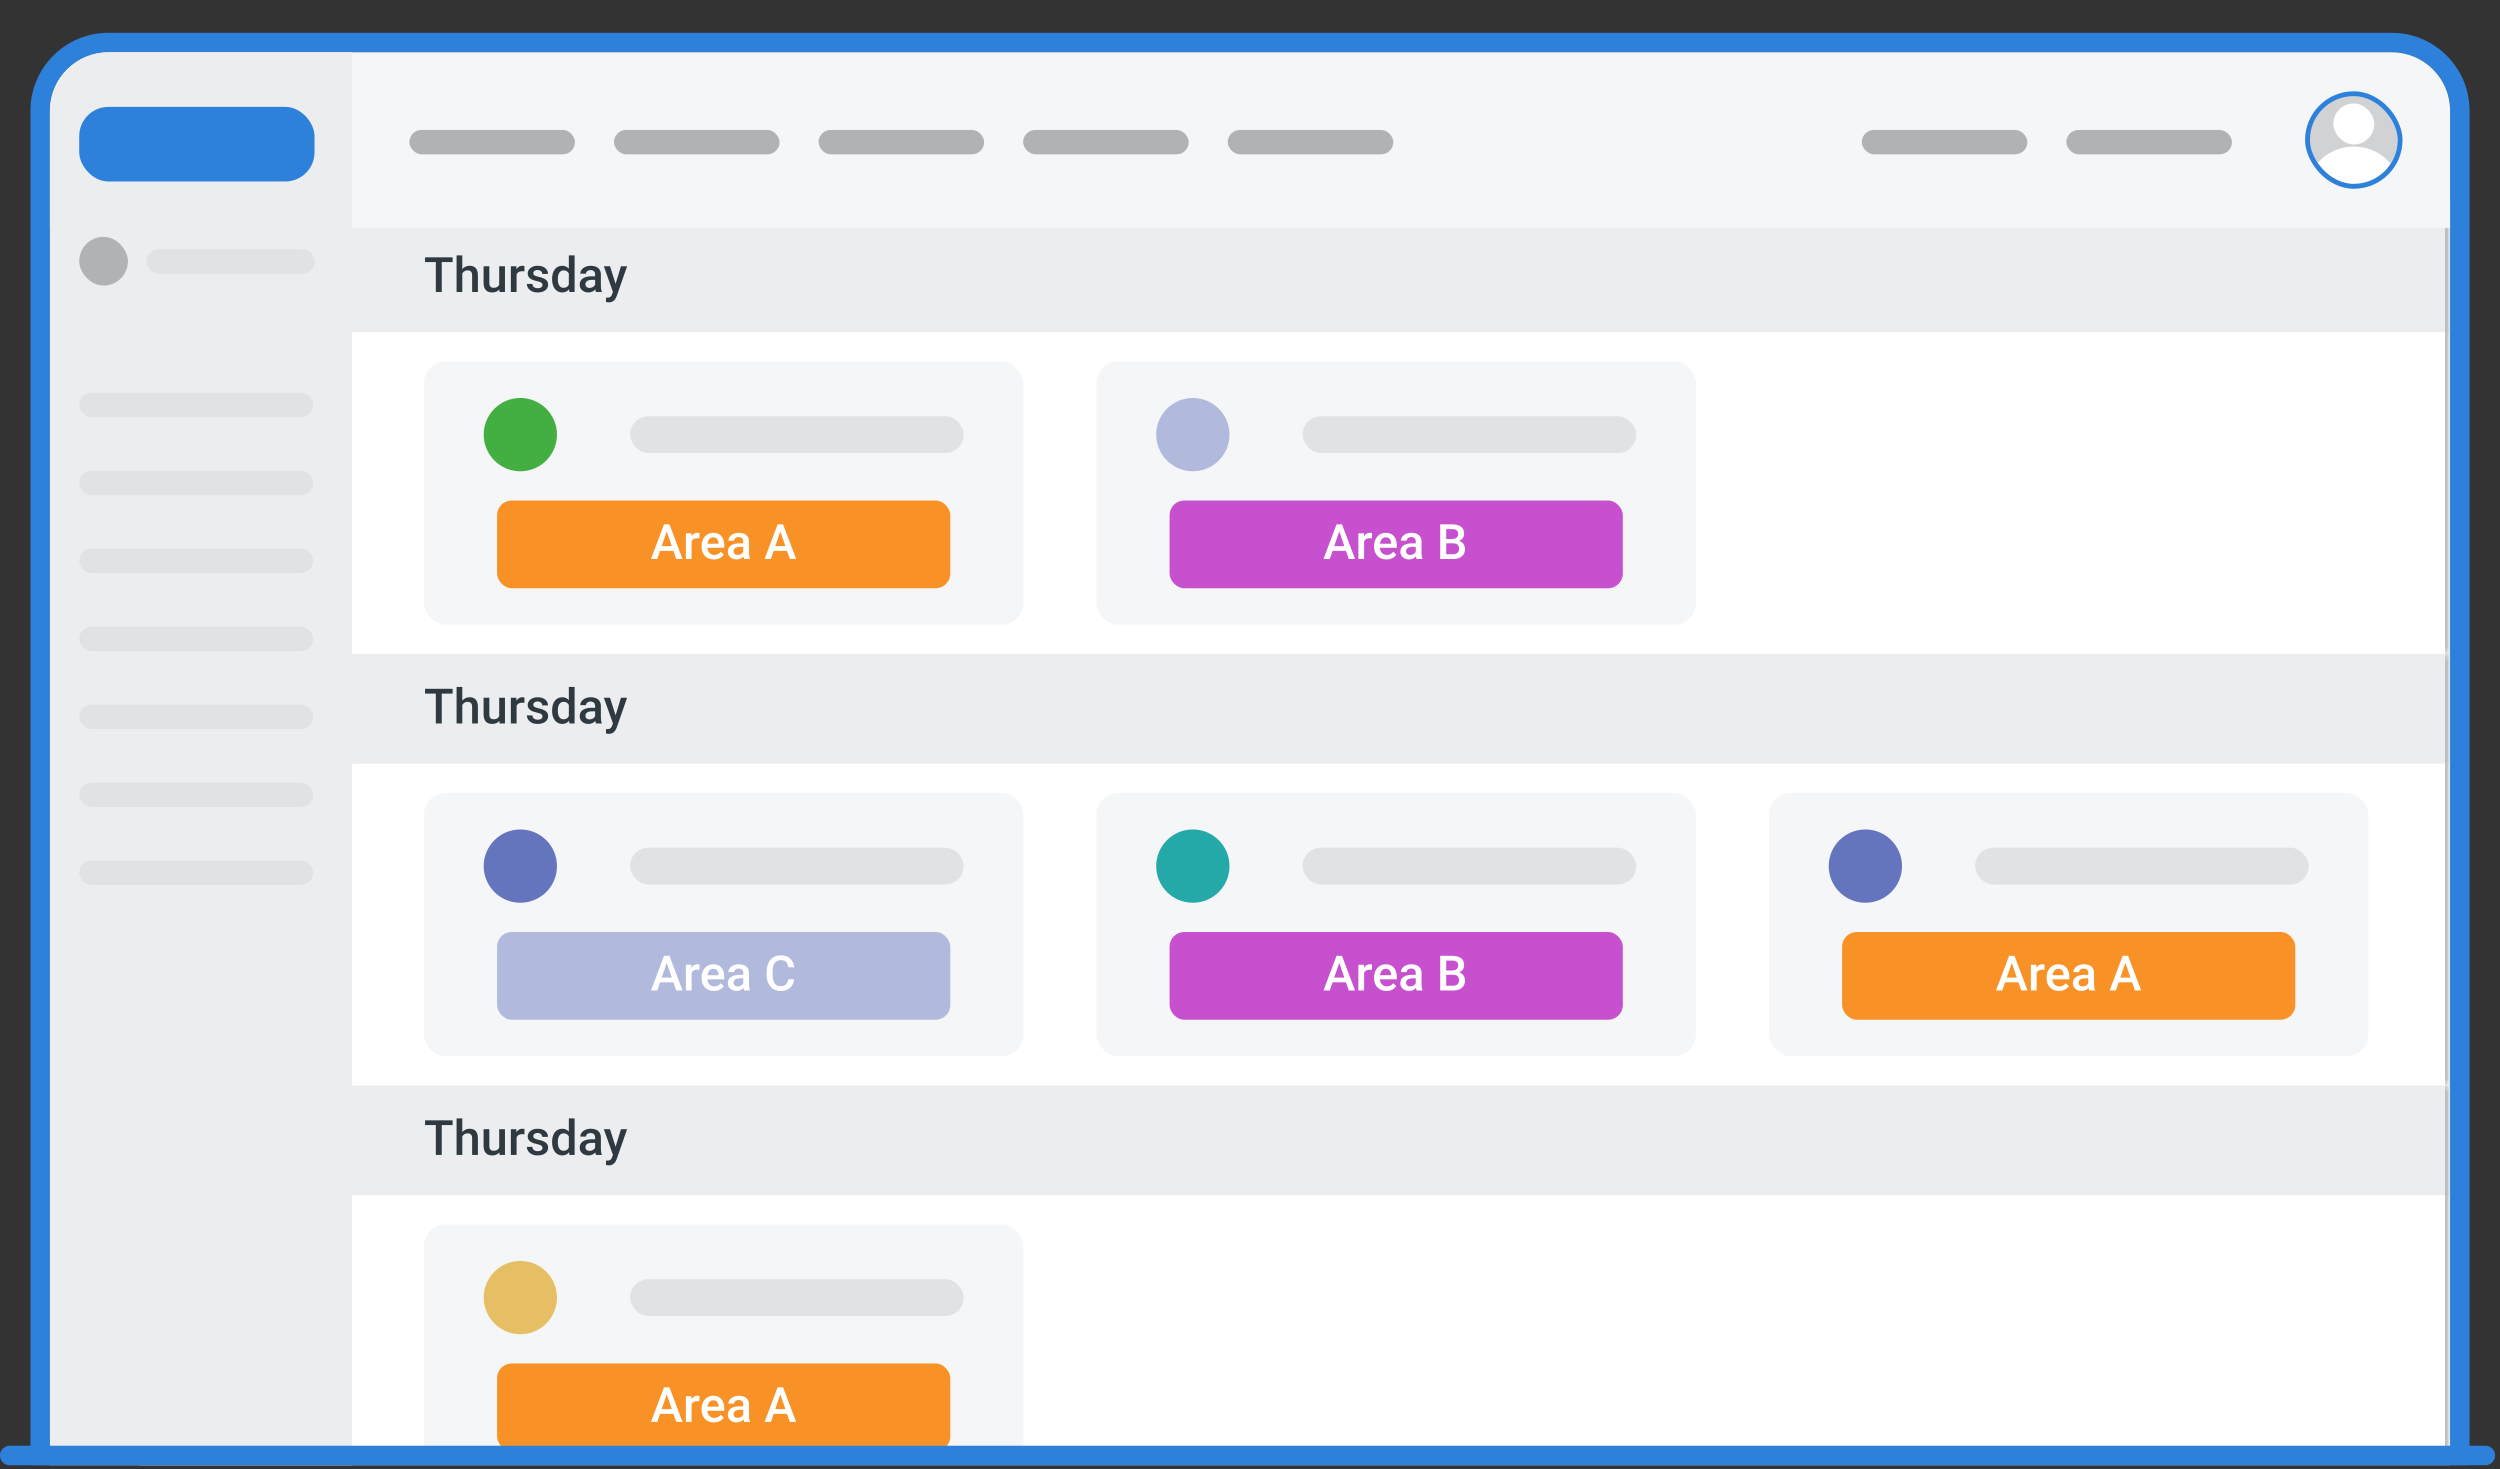 <?xml version="1.0" encoding="UTF-8"?> <svg xmlns="http://www.w3.org/2000/svg" width="342" height="201" viewBox="0 0 342 201" fill="none"><rect x="0" y="0" width="342" height="201" fill="#333333" stroke="none"/><g clip-path="url(#clip0_337_7161)"><path d="M335.17 201.776H336.503V200.443V15.154C336.503 10 332.324 5.821 327.17 5.821H14.83C9.675 5.821 5.497 10 5.497 15.154V200.443V201.776H6.83H335.17Z" fill="#585E63" stroke="#2E81DA" stroke-width="2.667"></path><g clip-path="url(#clip1_337_7161)"><rect x="19.003" y="27.409" width="316.168" height="174.491" fill="#D8E6F6"></rect><g clip-path="url(#clip2_337_7161)"><rect width="287" height="177.08" transform="translate(48 30.443)" fill="white"></rect><g clip-path="url(#clip3_337_7161)"><mask id="path-5-inside-1_337_7161" fill="white"><path d="M48 30.443H335V89.47H48V30.443Z"></path></mask><path d="M48 30.443H335V89.47H48V30.443Z" fill="white"></path><rect width="287" height="15" transform="translate(48 30.443)" fill="#EBEDEF"></rect><path d="M60.432 35.204V39.943H59.621V35.204H60.432ZM61.919 35.204V35.855H58.147V35.204H61.919ZM63.241 34.943V39.943H62.46V34.943H63.241ZM63.104 38.052L62.85 38.049C62.852 37.806 62.886 37.581 62.951 37.375C63.018 37.169 63.112 36.99 63.231 36.838C63.353 36.684 63.498 36.566 63.667 36.483C63.837 36.398 64.024 36.356 64.231 36.356C64.404 36.356 64.56 36.38 64.699 36.428C64.84 36.475 64.962 36.553 65.064 36.659C65.166 36.763 65.243 36.9 65.295 37.069C65.349 37.236 65.376 37.44 65.376 37.681V39.943H64.588V37.675C64.588 37.505 64.564 37.371 64.514 37.271C64.466 37.171 64.395 37.099 64.302 37.056C64.209 37.01 64.095 36.988 63.96 36.988C63.819 36.988 63.694 37.016 63.586 37.072C63.48 37.129 63.391 37.206 63.319 37.303C63.247 37.401 63.193 37.514 63.156 37.642C63.121 37.77 63.104 37.907 63.104 38.052ZM68.29 39.113V36.421H69.078V39.943H68.335L68.29 39.113ZM68.4 38.381L68.664 38.374C68.664 38.611 68.638 38.829 68.586 39.029C68.534 39.226 68.454 39.399 68.345 39.546C68.237 39.692 68.098 39.806 67.928 39.888C67.759 39.968 67.556 40.008 67.32 40.008C67.148 40.008 66.991 39.983 66.848 39.934C66.704 39.884 66.581 39.807 66.477 39.703C66.375 39.598 66.295 39.463 66.239 39.296C66.183 39.129 66.154 38.929 66.154 38.697V36.421H66.939V38.703C66.939 38.831 66.954 38.939 66.984 39.025C67.015 39.11 67.056 39.178 67.108 39.23C67.16 39.283 67.221 39.319 67.29 39.341C67.36 39.363 67.434 39.374 67.512 39.374C67.735 39.374 67.911 39.33 68.039 39.243C68.169 39.154 68.261 39.035 68.316 38.885C68.372 38.736 68.4 38.568 68.4 38.381ZM70.669 37.092V39.943H69.885V36.421H70.633L70.669 37.092ZM71.747 36.398L71.74 37.128C71.692 37.119 71.64 37.112 71.584 37.108C71.53 37.104 71.475 37.102 71.421 37.102C71.287 37.102 71.168 37.121 71.066 37.16C70.964 37.197 70.879 37.251 70.809 37.323C70.742 37.392 70.69 37.477 70.653 37.577C70.616 37.677 70.594 37.788 70.588 37.912L70.409 37.925C70.409 37.704 70.431 37.499 70.474 37.31C70.517 37.121 70.582 36.955 70.669 36.812C70.758 36.669 70.869 36.557 71.001 36.477C71.136 36.396 71.291 36.356 71.467 36.356C71.514 36.356 71.566 36.361 71.62 36.369C71.676 36.378 71.719 36.388 71.747 36.398ZM74.214 38.99C74.214 38.911 74.195 38.841 74.156 38.778C74.117 38.713 74.042 38.654 73.931 38.602C73.823 38.55 73.662 38.502 73.449 38.459C73.263 38.418 73.091 38.369 72.935 38.312C72.781 38.254 72.648 38.183 72.538 38.101C72.427 38.018 72.341 37.921 72.281 37.808C72.22 37.695 72.189 37.565 72.189 37.417C72.189 37.274 72.221 37.139 72.284 37.01C72.347 36.882 72.437 36.77 72.554 36.672C72.671 36.574 72.813 36.497 72.981 36.441C73.15 36.384 73.338 36.356 73.547 36.356C73.842 36.356 74.095 36.406 74.305 36.506C74.518 36.603 74.681 36.737 74.794 36.906C74.906 37.073 74.963 37.262 74.963 37.473H74.178C74.178 37.379 74.154 37.292 74.107 37.212C74.061 37.13 73.992 37.064 73.898 37.014C73.805 36.962 73.688 36.935 73.547 36.935C73.412 36.935 73.301 36.957 73.212 37.001C73.125 37.042 73.06 37.096 73.016 37.163C72.975 37.231 72.954 37.304 72.954 37.385C72.954 37.443 72.965 37.496 72.987 37.544C73.011 37.59 73.05 37.632 73.104 37.671C73.158 37.708 73.232 37.743 73.326 37.775C73.421 37.808 73.54 37.839 73.684 37.87C73.953 37.926 74.184 37.999 74.377 38.088C74.572 38.175 74.722 38.288 74.826 38.426C74.93 38.563 74.982 38.737 74.982 38.947C74.982 39.103 74.949 39.247 74.882 39.377C74.816 39.505 74.721 39.617 74.595 39.712C74.469 39.806 74.318 39.878 74.143 39.93C73.969 39.982 73.774 40.008 73.557 40.008C73.238 40.008 72.967 39.952 72.746 39.839C72.525 39.724 72.357 39.578 72.242 39.4C72.129 39.22 72.072 39.033 72.072 38.84H72.831C72.839 38.985 72.88 39.101 72.951 39.188C73.025 39.273 73.116 39.335 73.225 39.374C73.335 39.411 73.449 39.429 73.566 39.429C73.707 39.429 73.826 39.411 73.921 39.374C74.017 39.335 74.089 39.283 74.139 39.217C74.189 39.15 74.214 39.074 74.214 38.99ZM77.818 39.214V34.943H78.606V39.943H77.893L77.818 39.214ZM75.526 38.221V38.153C75.526 37.886 75.558 37.643 75.62 37.424C75.683 37.203 75.775 37.013 75.894 36.854C76.013 36.694 76.159 36.571 76.33 36.486C76.501 36.4 76.695 36.356 76.909 36.356C77.122 36.356 77.309 36.397 77.469 36.48C77.63 36.562 77.767 36.681 77.88 36.835C77.992 36.986 78.082 37.169 78.15 37.382C78.217 37.592 78.265 37.826 78.293 38.085V38.303C78.265 38.554 78.217 38.785 78.15 38.993C78.082 39.201 77.992 39.381 77.88 39.533C77.767 39.685 77.629 39.802 77.466 39.885C77.306 39.967 77.118 40.008 76.903 40.008C76.69 40.008 76.498 39.964 76.327 39.875C76.158 39.786 76.013 39.661 75.894 39.501C75.775 39.34 75.683 39.151 75.62 38.934C75.558 38.715 75.526 38.477 75.526 38.221ZM76.311 38.153V38.221C76.311 38.382 76.325 38.532 76.353 38.671C76.383 38.809 76.43 38.932 76.493 39.038C76.556 39.143 76.637 39.225 76.737 39.286C76.839 39.344 76.96 39.374 77.102 39.374C77.279 39.374 77.426 39.335 77.541 39.257C77.656 39.178 77.746 39.073 77.811 38.941C77.879 38.806 77.924 38.657 77.948 38.492V37.902C77.935 37.774 77.908 37.655 77.867 37.544C77.828 37.434 77.774 37.337 77.707 37.255C77.64 37.17 77.556 37.105 77.456 37.059C77.359 37.011 77.243 36.988 77.108 36.988C76.965 36.988 76.843 37.018 76.743 37.079C76.644 37.139 76.561 37.223 76.496 37.329C76.433 37.436 76.386 37.559 76.356 37.7C76.326 37.842 76.311 37.992 76.311 38.153ZM81.412 39.237V37.557C81.412 37.431 81.389 37.323 81.343 37.232C81.297 37.141 81.228 37.07 81.135 37.02C81.044 36.97 80.929 36.945 80.79 36.945C80.662 36.945 80.551 36.967 80.458 37.01C80.364 37.054 80.292 37.112 80.24 37.186C80.188 37.26 80.162 37.343 80.162 37.437H79.38C79.38 37.298 79.414 37.163 79.481 37.033C79.548 36.903 79.646 36.787 79.774 36.685C79.902 36.583 80.055 36.503 80.233 36.444C80.411 36.385 80.611 36.356 80.832 36.356C81.097 36.356 81.331 36.401 81.535 36.49C81.741 36.579 81.903 36.713 82.02 36.893C82.139 37.071 82.199 37.295 82.199 37.564V39.13C82.199 39.29 82.21 39.434 82.232 39.562C82.256 39.688 82.289 39.798 82.333 39.891V39.943H81.529C81.492 39.859 81.463 39.751 81.441 39.621C81.421 39.489 81.412 39.361 81.412 39.237ZM81.525 37.801L81.532 38.286H80.969C80.823 38.286 80.695 38.301 80.585 38.329C80.474 38.355 80.382 38.394 80.308 38.446C80.234 38.498 80.179 38.561 80.142 38.635C80.105 38.709 80.087 38.792 80.087 38.885C80.087 38.979 80.108 39.065 80.152 39.143C80.195 39.218 80.258 39.278 80.341 39.322C80.425 39.365 80.527 39.387 80.647 39.387C80.807 39.387 80.947 39.354 81.066 39.289C81.188 39.222 81.283 39.14 81.353 39.045C81.422 38.947 81.459 38.855 81.463 38.768L81.717 39.117C81.691 39.206 81.647 39.301 81.584 39.403C81.521 39.505 81.439 39.603 81.337 39.696C81.237 39.787 81.116 39.862 80.975 39.921C80.836 39.979 80.676 40.008 80.493 40.008C80.263 40.008 80.058 39.963 79.878 39.872C79.698 39.778 79.557 39.654 79.455 39.497C79.353 39.339 79.302 39.16 79.302 38.96C79.302 38.774 79.337 38.609 79.406 38.465C79.478 38.32 79.582 38.199 79.719 38.101C79.858 38.003 80.027 37.929 80.227 37.88C80.426 37.828 80.654 37.801 80.91 37.801H81.525ZM83.99 39.559L84.947 36.421H85.787L84.374 40.48C84.341 40.567 84.299 40.662 84.247 40.764C84.195 40.866 84.126 40.962 84.042 41.053C83.959 41.147 83.856 41.222 83.732 41.278C83.609 41.337 83.459 41.366 83.283 41.366C83.214 41.366 83.147 41.359 83.081 41.346C83.018 41.336 82.959 41.324 82.902 41.31L82.899 40.712C82.921 40.714 82.947 40.716 82.977 40.718C83.01 40.72 83.036 40.721 83.055 40.721C83.186 40.721 83.294 40.705 83.381 40.672C83.468 40.642 83.538 40.592 83.592 40.523C83.649 40.453 83.697 40.36 83.736 40.243L83.99 39.559ZM83.449 36.421L84.286 39.058L84.426 39.885L83.882 40.025L82.603 36.421H83.449Z" fill="#2E3940"></path><rect x="58" y="49.443" width="82" height="36.027" rx="3" fill="#F5F6F7"></rect><circle cx="71.182" cy="59.457" r="5.013" fill="#43AF43"></circle><rect x="86.195" y="56.937" width="45.637" height="5.04" rx="2.52" fill="#E0E2E4"></rect><rect x="68" y="68.47" width="62" height="12" rx="2" fill="#F99226"></rect><path d="M91.328 72.362L89.912 76.47H89.055L90.839 71.73H91.386L91.328 72.362ZM92.512 76.47L91.093 72.362L91.031 71.73H91.581L93.372 76.47H92.512ZM92.444 74.712V75.36H89.866V74.712H92.444ZM94.612 73.618V76.47H93.828V72.948H94.576L94.612 73.618ZM95.689 72.925L95.683 73.654C95.635 73.645 95.583 73.639 95.527 73.634C95.472 73.63 95.418 73.628 95.364 73.628C95.229 73.628 95.111 73.647 95.009 73.686C94.907 73.723 94.821 73.778 94.752 73.849C94.685 73.919 94.633 74.003 94.596 74.103C94.559 74.203 94.537 74.315 94.531 74.439L94.352 74.451C94.352 74.23 94.373 74.025 94.417 73.836C94.46 73.647 94.525 73.481 94.612 73.338C94.701 73.195 94.812 73.083 94.944 73.003C95.079 72.923 95.234 72.882 95.409 72.882C95.457 72.882 95.508 72.887 95.562 72.895C95.619 72.904 95.661 72.914 95.689 72.925ZM97.669 76.535C97.408 76.535 97.173 76.493 96.962 76.408C96.754 76.321 96.576 76.201 96.428 76.046C96.283 75.892 96.171 75.711 96.093 75.503C96.015 75.295 95.976 75.07 95.976 74.829V74.699C95.976 74.423 96.016 74.174 96.096 73.95C96.177 73.727 96.288 73.536 96.432 73.377C96.575 73.217 96.744 73.094 96.939 73.009C97.135 72.925 97.346 72.882 97.574 72.882C97.826 72.882 98.046 72.925 98.235 73.009C98.424 73.094 98.58 73.213 98.704 73.368C98.83 73.519 98.923 73.701 98.984 73.911C99.047 74.122 99.078 74.354 99.078 74.608V74.943H96.357V74.38H98.303V74.318C98.299 74.177 98.271 74.045 98.219 73.921C98.169 73.797 98.092 73.697 97.988 73.621C97.883 73.546 97.745 73.507 97.571 73.507C97.441 73.507 97.325 73.536 97.223 73.592C97.123 73.646 97.039 73.726 96.972 73.83C96.905 73.934 96.853 74.06 96.816 74.207C96.781 74.353 96.764 74.517 96.764 74.699V74.829C96.764 74.983 96.784 75.126 96.826 75.259C96.869 75.389 96.932 75.503 97.014 75.601C97.097 75.698 97.197 75.775 97.314 75.832C97.431 75.886 97.564 75.913 97.714 75.913C97.903 75.913 98.071 75.875 98.219 75.799C98.366 75.723 98.494 75.616 98.603 75.477L99.016 75.877C98.94 75.988 98.842 76.094 98.72 76.196C98.599 76.296 98.45 76.377 98.274 76.44C98.1 76.503 97.899 76.535 97.669 76.535ZM101.676 75.763V74.084C101.676 73.958 101.653 73.849 101.607 73.758C101.562 73.667 101.492 73.597 101.399 73.546C101.308 73.497 101.193 73.472 101.054 73.472C100.926 73.472 100.815 73.493 100.722 73.537C100.629 73.58 100.556 73.639 100.504 73.713C100.452 73.786 100.426 73.87 100.426 73.963H99.644C99.644 73.824 99.678 73.69 99.745 73.56C99.813 73.429 99.91 73.313 100.038 73.211C100.166 73.109 100.319 73.029 100.497 72.97C100.675 72.912 100.875 72.882 101.096 72.882C101.361 72.882 101.595 72.927 101.799 73.016C102.006 73.105 102.167 73.24 102.285 73.42C102.404 73.597 102.464 73.821 102.464 74.09V75.656C102.464 75.817 102.474 75.961 102.496 76.089C102.52 76.215 102.554 76.324 102.597 76.418V76.47H101.793C101.756 76.385 101.727 76.278 101.705 76.147C101.686 76.015 101.676 75.887 101.676 75.763ZM101.79 74.328L101.796 74.813H101.233C101.088 74.813 100.96 74.827 100.849 74.855C100.738 74.881 100.646 74.92 100.572 74.972C100.498 75.024 100.443 75.087 100.406 75.161C100.369 75.235 100.351 75.319 100.351 75.412C100.351 75.505 100.373 75.591 100.416 75.669C100.459 75.745 100.522 75.805 100.605 75.848C100.689 75.891 100.791 75.913 100.911 75.913C101.071 75.913 101.211 75.88 101.331 75.815C101.452 75.748 101.548 75.667 101.617 75.571C101.687 75.474 101.724 75.381 101.728 75.295L101.982 75.643C101.956 75.732 101.911 75.827 101.848 75.929C101.785 76.031 101.703 76.129 101.601 76.222C101.501 76.314 101.381 76.388 101.24 76.447C101.101 76.505 100.94 76.535 100.758 76.535C100.528 76.535 100.323 76.489 100.143 76.398C99.963 76.305 99.821 76.18 99.719 76.024C99.617 75.865 99.566 75.686 99.566 75.487C99.566 75.3 99.601 75.135 99.671 74.992C99.742 74.847 99.846 74.725 99.983 74.627C100.122 74.53 100.291 74.456 100.491 74.406C100.691 74.354 100.918 74.328 101.174 74.328H101.79ZM106.868 72.362L105.452 76.47H104.596L106.38 71.73H106.926L106.868 72.362ZM108.053 76.47L106.633 72.362L106.572 71.73H107.122L108.912 76.47H108.053ZM107.984 74.712V75.36H105.406V74.712H107.984Z" fill="white"></path><rect x="150" y="49.443" width="82" height="36.027" rx="3" fill="#F5F6F7"></rect><circle cx="163.182" cy="59.457" r="5.013" fill="#B1B9DD"></circle><rect x="178.195" y="56.937" width="45.637" height="5.04" rx="2.52" fill="#E0E2E4"></rect><rect x="160" y="68.47" width="62" height="12" rx="2" fill="#C750CE"></rect><path d="M183.327 72.362L181.911 76.47H181.055L182.839 71.73H183.386L183.327 72.362ZM184.512 76.47L183.093 72.362L183.031 71.73H183.581L185.372 76.47H184.512ZM184.444 74.712V75.36H181.866V74.712H184.444ZM186.612 73.618V76.47H185.827V72.948H186.576L186.612 73.618ZM187.689 72.925L187.683 73.654C187.635 73.645 187.583 73.639 187.527 73.634C187.472 73.63 187.418 73.628 187.364 73.628C187.229 73.628 187.111 73.647 187.009 73.686C186.907 73.723 186.821 73.778 186.752 73.849C186.685 73.919 186.633 74.003 186.596 74.103C186.559 74.203 186.537 74.315 186.531 74.439L186.352 74.451C186.352 74.23 186.373 74.025 186.417 73.836C186.46 73.647 186.525 73.481 186.612 73.338C186.701 73.195 186.812 73.083 186.944 73.003C187.079 72.923 187.234 72.882 187.41 72.882C187.457 72.882 187.508 72.887 187.563 72.895C187.619 72.904 187.661 72.914 187.689 72.925ZM189.669 76.535C189.408 76.535 189.173 76.493 188.962 76.408C188.754 76.321 188.576 76.201 188.428 76.046C188.283 75.892 188.171 75.711 188.093 75.503C188.015 75.295 187.976 75.07 187.976 74.829V74.699C187.976 74.423 188.016 74.174 188.096 73.95C188.177 73.727 188.288 73.536 188.432 73.377C188.575 73.217 188.744 73.094 188.939 73.009C189.135 72.925 189.346 72.882 189.574 72.882C189.826 72.882 190.046 72.925 190.235 73.009C190.424 73.094 190.58 73.213 190.704 73.368C190.83 73.519 190.923 73.701 190.984 73.911C191.047 74.122 191.078 74.354 191.078 74.608V74.943H188.357V74.38H190.303V74.318C190.299 74.177 190.271 74.045 190.219 73.921C190.169 73.797 190.092 73.697 189.988 73.621C189.883 73.546 189.745 73.507 189.571 73.507C189.441 73.507 189.325 73.536 189.223 73.592C189.123 73.646 189.039 73.726 188.972 73.83C188.905 73.934 188.853 74.06 188.816 74.207C188.781 74.353 188.764 74.517 188.764 74.699V74.829C188.764 74.983 188.784 75.126 188.826 75.259C188.869 75.389 188.932 75.503 189.014 75.601C189.097 75.698 189.197 75.775 189.314 75.832C189.431 75.886 189.564 75.913 189.714 75.913C189.903 75.913 190.071 75.875 190.219 75.799C190.366 75.723 190.494 75.616 190.603 75.477L191.016 75.877C190.94 75.988 190.842 76.094 190.72 76.196C190.599 76.296 190.45 76.377 190.274 76.44C190.1 76.503 189.899 76.535 189.669 76.535ZM193.676 75.763V74.084C193.676 73.958 193.653 73.849 193.607 73.758C193.562 73.667 193.492 73.597 193.399 73.546C193.308 73.497 193.193 73.472 193.054 73.472C192.926 73.472 192.815 73.493 192.722 73.537C192.629 73.58 192.556 73.639 192.504 73.713C192.452 73.786 192.426 73.87 192.426 73.963H191.645C191.645 73.824 191.678 73.69 191.745 73.56C191.813 73.429 191.91 73.313 192.038 73.211C192.166 73.109 192.319 73.029 192.497 72.97C192.675 72.912 192.875 72.882 193.096 72.882C193.361 72.882 193.595 72.927 193.799 73.016C194.006 73.105 194.167 73.24 194.285 73.42C194.404 73.597 194.464 73.821 194.464 74.09V75.656C194.464 75.817 194.474 75.961 194.496 76.089C194.52 76.215 194.554 76.324 194.597 76.418V76.47H193.793C193.756 76.385 193.727 76.278 193.705 76.147C193.686 76.015 193.676 75.887 193.676 75.763ZM193.79 74.328L193.796 74.813H193.233C193.088 74.813 192.96 74.827 192.849 74.855C192.738 74.881 192.646 74.92 192.572 74.972C192.498 75.024 192.443 75.087 192.406 75.161C192.369 75.235 192.351 75.319 192.351 75.412C192.351 75.505 192.373 75.591 192.416 75.669C192.459 75.745 192.522 75.805 192.605 75.848C192.689 75.891 192.791 75.913 192.911 75.913C193.071 75.913 193.211 75.88 193.331 75.815C193.452 75.748 193.548 75.667 193.617 75.571C193.687 75.474 193.724 75.381 193.728 75.295L193.982 75.643C193.956 75.732 193.911 75.827 193.848 75.929C193.785 76.031 193.703 76.129 193.601 76.222C193.501 76.314 193.381 76.388 193.24 76.447C193.101 76.505 192.94 76.535 192.758 76.535C192.528 76.535 192.323 76.489 192.143 76.398C191.962 76.305 191.821 76.18 191.719 76.024C191.617 75.865 191.566 75.686 191.566 75.487C191.566 75.3 191.601 75.135 191.671 74.992C191.742 74.847 191.846 74.725 191.983 74.627C192.122 74.53 192.291 74.456 192.491 74.406C192.691 74.354 192.918 74.328 193.174 74.328H193.79ZM198.799 74.328H197.592L197.585 73.732H198.64C198.818 73.732 198.969 73.706 199.092 73.654C199.218 73.6 199.314 73.523 199.379 73.423C199.444 73.321 199.477 73.198 199.477 73.055C199.477 72.897 199.446 72.767 199.385 72.668C199.325 72.568 199.231 72.495 199.105 72.45C198.982 72.404 198.823 72.381 198.63 72.381H197.839V76.47H197.022V71.73H198.63C198.891 71.73 199.123 71.755 199.327 71.805C199.533 71.855 199.708 71.933 199.851 72.039C199.996 72.144 200.106 72.276 200.18 72.436C200.256 72.597 200.294 72.788 200.294 73.009C200.294 73.205 200.247 73.384 200.154 73.546C200.06 73.707 199.923 73.838 199.74 73.94C199.558 74.042 199.331 74.103 199.06 74.123L198.799 74.328ZM198.764 76.47H197.335L197.702 75.822H198.764C198.948 75.822 199.102 75.792 199.226 75.731C199.35 75.668 199.442 75.582 199.503 75.474C199.566 75.363 199.597 75.234 199.597 75.086C199.597 74.932 199.57 74.799 199.516 74.686C199.461 74.571 199.376 74.483 199.258 74.422C199.141 74.359 198.988 74.328 198.799 74.328H197.882L197.888 73.732H199.083L199.268 73.957C199.529 73.965 199.742 74.023 199.91 74.129C200.079 74.236 200.205 74.373 200.287 74.543C200.37 74.712 200.411 74.894 200.411 75.09C200.411 75.391 200.345 75.644 200.212 75.848C200.082 76.052 199.894 76.207 199.649 76.314C199.404 76.418 199.109 76.47 198.764 76.47Z" fill="white"></path></g><path d="M334.5 30.443V89.47H335.5V30.443H334.5Z" fill="#B0B2B4" mask="url(#path-5-inside-1_337_7161)"></path><g clip-path="url(#clip4_337_7161)"><mask id="path-18-inside-2_337_7161" fill="white"><path d="M48 89.47H335V148.496H48V89.47Z"></path></mask><path d="M48 89.47H335V148.496H48V89.47Z" fill="white"></path><rect width="287" height="15" transform="translate(48 89.47)" fill="#EBEDEF"></rect><path d="M60.432 94.23V98.97H59.621V94.23H60.432ZM61.919 94.23V94.881H58.147V94.23H61.919ZM63.241 93.97V98.97H62.46V93.97H63.241ZM63.104 97.079L62.85 97.075C62.852 96.832 62.886 96.608 62.951 96.401C63.018 96.195 63.112 96.016 63.231 95.864C63.353 95.71 63.498 95.592 63.667 95.509C63.837 95.425 64.024 95.382 64.231 95.382C64.404 95.382 64.56 95.406 64.699 95.454C64.84 95.502 64.962 95.579 65.064 95.685C65.166 95.789 65.243 95.926 65.295 96.095C65.349 96.263 65.376 96.466 65.376 96.707V98.97H64.588V96.701C64.588 96.532 64.564 96.397 64.514 96.297C64.466 96.197 64.395 96.126 64.302 96.082C64.209 96.037 64.095 96.014 63.96 96.014C63.819 96.014 63.694 96.042 63.586 96.099C63.48 96.155 63.391 96.232 63.319 96.33C63.247 96.427 63.193 96.54 63.156 96.668C63.121 96.796 63.104 96.933 63.104 97.079ZM68.29 98.14V95.448H69.078V98.97H68.335L68.29 98.14ZM68.4 97.407L68.664 97.401C68.664 97.637 68.638 97.855 68.586 98.055C68.534 98.252 68.454 98.425 68.345 98.573C68.237 98.718 68.098 98.832 67.928 98.914C67.759 98.995 67.556 99.035 67.32 99.035C67.148 99.035 66.991 99.01 66.848 98.96C66.704 98.91 66.581 98.833 66.477 98.729C66.375 98.625 66.295 98.489 66.239 98.322C66.183 98.155 66.154 97.955 66.154 97.723V95.448H66.939V97.73C66.939 97.858 66.954 97.965 66.984 98.052C67.015 98.136 67.056 98.205 67.108 98.257C67.16 98.309 67.221 98.346 67.29 98.368C67.36 98.389 67.434 98.4 67.512 98.4C67.735 98.4 67.911 98.357 68.039 98.27C68.169 98.181 68.261 98.061 68.316 97.912C68.372 97.762 68.4 97.594 68.4 97.407ZM70.669 96.118V98.97H69.885V95.448H70.633L70.669 96.118ZM71.747 95.425L71.74 96.154C71.692 96.145 71.64 96.139 71.584 96.134C71.53 96.13 71.475 96.128 71.421 96.128C71.287 96.128 71.168 96.147 71.066 96.186C70.964 96.223 70.879 96.278 70.809 96.349C70.742 96.419 70.69 96.503 70.653 96.603C70.616 96.703 70.594 96.815 70.588 96.939L70.409 96.951C70.409 96.73 70.431 96.525 70.474 96.336C70.517 96.147 70.582 95.981 70.669 95.838C70.758 95.695 70.869 95.583 71.001 95.503C71.136 95.423 71.291 95.382 71.467 95.382C71.514 95.382 71.566 95.387 71.62 95.395C71.676 95.404 71.719 95.414 71.747 95.425ZM74.214 98.016C74.214 97.938 74.195 97.867 74.156 97.804C74.117 97.739 74.042 97.681 73.931 97.629C73.823 97.576 73.662 97.529 73.449 97.485C73.263 97.444 73.091 97.395 72.935 97.339C72.781 97.28 72.648 97.21 72.538 97.127C72.427 97.045 72.341 96.947 72.281 96.834C72.22 96.722 72.189 96.591 72.189 96.444C72.189 96.3 72.221 96.165 72.284 96.037C72.347 95.909 72.437 95.796 72.554 95.698C72.671 95.601 72.813 95.523 72.981 95.467C73.15 95.411 73.338 95.382 73.547 95.382C73.842 95.382 74.095 95.432 74.305 95.532C74.518 95.63 74.681 95.763 74.794 95.933C74.906 96.1 74.963 96.288 74.963 96.499H74.178C74.178 96.406 74.154 96.319 74.107 96.239C74.061 96.156 73.992 96.09 73.898 96.04C73.805 95.988 73.688 95.962 73.547 95.962C73.412 95.962 73.301 95.984 73.212 96.027C73.125 96.068 73.06 96.123 73.016 96.19C72.975 96.257 72.954 96.331 72.954 96.411C72.954 96.47 72.965 96.523 72.987 96.571C73.011 96.616 73.05 96.659 73.104 96.698C73.158 96.734 73.232 96.769 73.326 96.802C73.421 96.834 73.54 96.866 73.684 96.896C73.953 96.953 74.184 97.025 74.377 97.114C74.572 97.201 74.722 97.314 74.826 97.453C74.93 97.59 74.982 97.763 74.982 97.974C74.982 98.13 74.949 98.273 74.882 98.403C74.816 98.531 74.721 98.643 74.595 98.739C74.469 98.832 74.318 98.905 74.143 98.957C73.969 99.009 73.774 99.035 73.557 99.035C73.238 99.035 72.967 98.978 72.746 98.866C72.525 98.751 72.357 98.604 72.242 98.426C72.129 98.246 72.072 98.059 72.072 97.866H72.831C72.839 98.012 72.88 98.128 72.951 98.215C73.025 98.299 73.116 98.361 73.225 98.4C73.335 98.437 73.449 98.455 73.566 98.455C73.707 98.455 73.826 98.437 73.921 98.4C74.017 98.361 74.089 98.309 74.139 98.244C74.189 98.177 74.214 98.101 74.214 98.016ZM77.818 98.241V93.97H78.606V98.97H77.893L77.818 98.241ZM75.526 97.248V97.179C75.526 96.912 75.558 96.669 75.62 96.45C75.683 96.229 75.775 96.039 75.894 95.88C76.013 95.72 76.159 95.597 76.33 95.513C76.501 95.426 76.695 95.382 76.909 95.382C77.122 95.382 77.309 95.424 77.469 95.506C77.63 95.589 77.767 95.707 77.88 95.861C77.992 96.013 78.082 96.195 78.15 96.408C78.217 96.618 78.265 96.853 78.293 97.111V97.329C78.265 97.581 78.217 97.811 78.15 98.019C78.082 98.228 77.992 98.408 77.88 98.56C77.767 98.712 77.629 98.829 77.466 98.911C77.306 98.994 77.118 99.035 76.903 99.035C76.69 99.035 76.498 98.99 76.327 98.901C76.158 98.812 76.013 98.688 75.894 98.527C75.775 98.366 75.683 98.178 75.62 97.961C75.558 97.741 75.526 97.504 75.526 97.248ZM76.311 97.179V97.248C76.311 97.408 76.325 97.558 76.353 97.697C76.383 97.836 76.43 97.958 76.493 98.065C76.556 98.169 76.637 98.251 76.737 98.312C76.839 98.371 76.96 98.4 77.102 98.4C77.279 98.4 77.426 98.361 77.541 98.283C77.656 98.205 77.746 98.1 77.811 97.967C77.879 97.833 77.924 97.683 77.948 97.518V96.929C77.935 96.801 77.908 96.681 77.867 96.571C77.828 96.46 77.774 96.363 77.707 96.281C77.64 96.196 77.556 96.131 77.456 96.086C77.359 96.038 77.243 96.014 77.108 96.014C76.965 96.014 76.843 96.044 76.743 96.105C76.644 96.166 76.561 96.249 76.496 96.356C76.433 96.462 76.386 96.586 76.356 96.727C76.326 96.868 76.311 97.019 76.311 97.179ZM81.412 98.263V96.584C81.412 96.458 81.389 96.349 81.343 96.258C81.297 96.167 81.228 96.097 81.135 96.046C81.044 95.997 80.929 95.972 80.79 95.972C80.662 95.972 80.551 95.993 80.458 96.037C80.364 96.08 80.292 96.139 80.24 96.213C80.188 96.286 80.162 96.37 80.162 96.463H79.38C79.38 96.324 79.414 96.19 79.481 96.06C79.548 95.929 79.646 95.813 79.774 95.711C79.902 95.609 80.055 95.529 80.233 95.47C80.411 95.412 80.611 95.382 80.832 95.382C81.097 95.382 81.331 95.427 81.535 95.516C81.741 95.605 81.903 95.74 82.02 95.92C82.139 96.097 82.199 96.321 82.199 96.59V98.156C82.199 98.317 82.21 98.461 82.232 98.589C82.256 98.715 82.289 98.824 82.333 98.918V98.97H81.529C81.492 98.885 81.463 98.778 81.441 98.647C81.421 98.515 81.412 98.387 81.412 98.263ZM81.525 96.828L81.532 97.313H80.969C80.823 97.313 80.695 97.327 80.585 97.355C80.474 97.381 80.382 97.42 80.308 97.472C80.234 97.524 80.179 97.587 80.142 97.661C80.105 97.735 80.087 97.819 80.087 97.912C80.087 98.005 80.108 98.091 80.152 98.169C80.195 98.245 80.258 98.305 80.341 98.348C80.425 98.391 80.527 98.413 80.647 98.413C80.807 98.413 80.947 98.38 81.066 98.315C81.188 98.248 81.283 98.167 81.353 98.071C81.422 97.974 81.459 97.881 81.463 97.795L81.717 98.143C81.691 98.232 81.647 98.327 81.584 98.429C81.521 98.531 81.439 98.629 81.337 98.722C81.237 98.814 81.116 98.888 80.975 98.947C80.836 99.005 80.676 99.035 80.493 99.035C80.263 99.035 80.058 98.989 79.878 98.898C79.698 98.805 79.557 98.68 79.455 98.524C79.353 98.365 79.302 98.186 79.302 97.987C79.302 97.8 79.337 97.635 79.406 97.492C79.478 97.347 79.582 97.225 79.719 97.127C79.858 97.03 80.027 96.956 80.227 96.906C80.426 96.854 80.654 96.828 80.91 96.828H81.525ZM83.99 98.586L84.947 95.448H85.787L84.374 99.507C84.341 99.594 84.299 99.688 84.247 99.79C84.195 99.892 84.126 99.989 84.042 100.08C83.959 100.173 83.856 100.248 83.732 100.304C83.609 100.363 83.459 100.392 83.283 100.392C83.214 100.392 83.147 100.386 83.081 100.373C83.018 100.362 82.959 100.35 82.902 100.337L82.899 99.738C82.921 99.74 82.947 99.742 82.977 99.745C83.01 99.747 83.036 99.748 83.055 99.748C83.186 99.748 83.294 99.731 83.381 99.699C83.468 99.668 83.538 99.619 83.592 99.549C83.649 99.48 83.697 99.386 83.736 99.269L83.99 98.586ZM83.449 95.448L84.286 98.084L84.426 98.911L83.882 99.051L82.603 95.448H83.449Z" fill="#2E3940"></path><rect x="58" y="108.47" width="82" height="36.027" rx="3" fill="#F5F6F7"></rect><circle cx="71.182" cy="118.483" r="5.013" fill="#6575BD"></circle><rect x="86.195" y="115.963" width="45.637" height="5.04" rx="2.52" fill="#E0E2E4"></rect><rect x="68" y="127.496" width="62" height="12" rx="2" fill="#B1B9DD"></rect><path d="M91.328 131.388L89.912 135.496H89.055L90.839 130.757H91.386L91.328 131.388ZM92.512 135.496L91.093 131.388L91.031 130.757H91.581L93.372 135.496H92.512ZM92.444 133.738V134.386H89.866V133.738H92.444ZM94.612 132.645V135.496H93.828V131.974H94.576L94.612 132.645ZM95.689 131.951L95.683 132.68C95.635 132.672 95.583 132.665 95.527 132.661C95.472 132.656 95.418 132.654 95.364 132.654C95.229 132.654 95.111 132.674 95.009 132.713C94.907 132.75 94.821 132.804 94.752 132.876C94.685 132.945 94.633 133.03 94.596 133.13C94.559 133.229 94.537 133.341 94.531 133.465L94.352 133.478C94.352 133.257 94.373 133.051 94.417 132.863C94.46 132.674 94.525 132.508 94.612 132.365C94.701 132.221 94.812 132.11 94.944 132.029C95.079 131.949 95.234 131.909 95.409 131.909C95.457 131.909 95.508 131.913 95.562 131.922C95.619 131.931 95.661 131.94 95.689 131.951ZM97.669 135.561C97.408 135.561 97.173 135.519 96.962 135.434C96.754 135.347 96.576 135.227 96.428 135.073C96.283 134.919 96.171 134.738 96.093 134.529C96.015 134.321 95.976 134.096 95.976 133.855V133.725C95.976 133.45 96.016 133.2 96.096 132.977C96.177 132.753 96.288 132.562 96.432 132.404C96.575 132.243 96.744 132.12 96.939 132.036C97.135 131.951 97.346 131.909 97.574 131.909C97.826 131.909 98.046 131.951 98.235 132.036C98.424 132.12 98.58 132.24 98.704 132.394C98.83 132.546 98.923 132.727 98.984 132.937C99.047 133.148 99.078 133.38 99.078 133.634V133.969H96.357V133.406H98.303V133.344C98.299 133.203 98.271 133.071 98.219 132.947C98.169 132.824 98.092 132.724 97.988 132.648C97.883 132.572 97.745 132.534 97.571 132.534C97.441 132.534 97.325 132.562 97.223 132.618C97.123 132.673 97.039 132.752 96.972 132.856C96.905 132.96 96.853 133.086 96.816 133.234C96.781 133.379 96.764 133.543 96.764 133.725V133.855C96.764 134.01 96.784 134.153 96.826 134.285C96.869 134.415 96.932 134.529 97.014 134.627C97.097 134.725 97.197 134.802 97.314 134.858C97.431 134.912 97.564 134.939 97.714 134.939C97.903 134.939 98.071 134.901 98.219 134.826C98.366 134.75 98.494 134.642 98.603 134.503L99.016 134.904C98.94 135.014 98.842 135.121 98.72 135.223C98.599 135.322 98.45 135.404 98.274 135.467C98.1 135.53 97.899 135.561 97.669 135.561ZM101.676 134.79V133.11C101.676 132.984 101.653 132.876 101.607 132.785C101.562 132.693 101.492 132.623 101.399 132.573C101.308 132.523 101.193 132.498 101.054 132.498C100.926 132.498 100.815 132.52 100.722 132.563C100.629 132.607 100.556 132.665 100.504 132.739C100.452 132.813 100.426 132.896 100.426 132.99H99.644C99.644 132.851 99.678 132.716 99.745 132.586C99.813 132.456 99.91 132.34 100.038 132.238C100.166 132.136 100.319 132.055 100.497 131.997C100.675 131.938 100.875 131.909 101.096 131.909C101.361 131.909 101.595 131.953 101.799 132.042C102.006 132.131 102.167 132.266 102.285 132.446C102.404 132.624 102.464 132.847 102.464 133.117V134.682C102.464 134.843 102.474 134.987 102.496 135.115C102.52 135.241 102.554 135.351 102.597 135.444V135.496H101.793C101.756 135.411 101.727 135.304 101.705 135.174C101.686 135.041 101.676 134.913 101.676 134.79ZM101.79 133.354L101.796 133.839H101.233C101.088 133.839 100.96 133.853 100.849 133.882C100.738 133.908 100.646 133.947 100.572 133.999C100.498 134.051 100.443 134.114 100.406 134.187C100.369 134.261 100.351 134.345 100.351 134.438C100.351 134.531 100.373 134.617 100.416 134.695C100.459 134.771 100.522 134.831 100.605 134.874C100.689 134.918 100.791 134.939 100.911 134.939C101.071 134.939 101.211 134.907 101.331 134.842C101.452 134.775 101.548 134.693 101.617 134.598C101.687 134.5 101.724 134.408 101.728 134.321L101.982 134.669C101.956 134.758 101.911 134.854 101.848 134.956C101.785 135.058 101.703 135.155 101.601 135.249C101.501 135.34 101.381 135.415 101.24 135.473C101.101 135.532 100.94 135.561 100.758 135.561C100.528 135.561 100.323 135.516 100.143 135.424C99.963 135.331 99.821 135.206 99.719 135.05C99.617 134.892 99.566 134.713 99.566 134.513C99.566 134.326 99.601 134.161 99.671 134.018C99.742 133.873 99.846 133.751 99.983 133.654C100.122 133.556 100.291 133.482 100.491 133.432C100.691 133.38 100.918 133.354 101.174 133.354H101.79ZM107.822 133.953H108.635C108.609 134.263 108.523 134.54 108.375 134.783C108.227 135.024 108.02 135.214 107.753 135.353C107.486 135.492 107.162 135.561 106.78 135.561C106.487 135.561 106.223 135.509 105.989 135.405C105.755 135.299 105.554 135.149 105.387 134.956C105.22 134.76 105.092 134.525 105.003 134.249C104.916 133.974 104.872 133.666 104.872 133.325V132.931C104.872 132.59 104.917 132.282 105.006 132.007C105.097 131.731 105.227 131.495 105.396 131.3C105.566 131.103 105.769 130.952 106.005 130.848C106.244 130.743 106.512 130.691 106.809 130.691C107.187 130.691 107.506 130.761 107.766 130.9C108.027 131.039 108.229 131.231 108.372 131.476C108.517 131.721 108.606 132.002 108.639 132.319H107.825C107.803 132.115 107.755 131.94 107.682 131.795C107.61 131.65 107.504 131.539 107.363 131.463C107.222 131.385 107.037 131.346 106.809 131.346C106.623 131.346 106.46 131.38 106.321 131.45C106.182 131.519 106.066 131.621 105.973 131.756C105.879 131.89 105.809 132.056 105.761 132.254C105.715 132.449 105.693 132.673 105.693 132.924V133.325C105.693 133.564 105.713 133.781 105.755 133.976C105.798 134.169 105.863 134.335 105.95 134.474C106.039 134.613 106.152 134.72 106.288 134.796C106.425 134.872 106.589 134.91 106.78 134.91C107.012 134.91 107.2 134.873 107.343 134.799C107.488 134.726 107.598 134.618 107.672 134.477C107.748 134.334 107.798 134.159 107.822 133.953Z" fill="white"></path><rect x="150" y="108.47" width="82" height="36.027" rx="3" fill="#F5F6F7"></rect><circle cx="163.182" cy="118.483" r="5.013" fill="#24A8A8"></circle><rect x="178.195" y="115.963" width="45.637" height="5.04" rx="2.52" fill="#E0E2E4"></rect><rect x="160" y="127.496" width="62" height="12" rx="2" fill="#C750CE"></rect><path d="M183.327 131.388L181.911 135.496H181.055L182.839 130.757H183.386L183.327 131.388ZM184.512 135.496L183.093 131.388L183.031 130.757H183.581L185.372 135.496H184.512ZM184.444 133.738V134.386H181.866V133.738H184.444ZM186.612 132.645V135.496H185.827V131.974H186.576L186.612 132.645ZM187.689 131.951L187.683 132.68C187.635 132.672 187.583 132.665 187.527 132.661C187.472 132.656 187.418 132.654 187.364 132.654C187.229 132.654 187.111 132.674 187.009 132.713C186.907 132.75 186.821 132.804 186.752 132.876C186.685 132.945 186.633 133.03 186.596 133.13C186.559 133.229 186.537 133.341 186.531 133.465L186.352 133.478C186.352 133.257 186.373 133.051 186.417 132.863C186.46 132.674 186.525 132.508 186.612 132.365C186.701 132.221 186.812 132.11 186.944 132.029C187.079 131.949 187.234 131.909 187.41 131.909C187.457 131.909 187.508 131.913 187.563 131.922C187.619 131.931 187.661 131.94 187.689 131.951ZM189.669 135.561C189.408 135.561 189.173 135.519 188.962 135.434C188.754 135.347 188.576 135.227 188.428 135.073C188.283 134.919 188.171 134.738 188.093 134.529C188.015 134.321 187.976 134.096 187.976 133.855V133.725C187.976 133.45 188.016 133.2 188.096 132.977C188.177 132.753 188.288 132.562 188.432 132.404C188.575 132.243 188.744 132.12 188.939 132.036C189.135 131.951 189.346 131.909 189.574 131.909C189.826 131.909 190.046 131.951 190.235 132.036C190.424 132.12 190.58 132.24 190.704 132.394C190.83 132.546 190.923 132.727 190.984 132.937C191.047 133.148 191.078 133.38 191.078 133.634V133.969H188.357V133.406H190.303V133.344C190.299 133.203 190.271 133.071 190.219 132.947C190.169 132.824 190.092 132.724 189.988 132.648C189.883 132.572 189.745 132.534 189.571 132.534C189.441 132.534 189.325 132.562 189.223 132.618C189.123 132.673 189.039 132.752 188.972 132.856C188.905 132.96 188.853 133.086 188.816 133.234C188.781 133.379 188.764 133.543 188.764 133.725V133.855C188.764 134.01 188.784 134.153 188.826 134.285C188.869 134.415 188.932 134.529 189.014 134.627C189.097 134.725 189.197 134.802 189.314 134.858C189.431 134.912 189.564 134.939 189.714 134.939C189.903 134.939 190.071 134.901 190.219 134.826C190.366 134.75 190.494 134.642 190.603 134.503L191.016 134.904C190.94 135.014 190.842 135.121 190.72 135.223C190.599 135.322 190.45 135.404 190.274 135.467C190.1 135.53 189.899 135.561 189.669 135.561ZM193.676 134.79V133.11C193.676 132.984 193.653 132.876 193.607 132.785C193.562 132.693 193.492 132.623 193.399 132.573C193.308 132.523 193.193 132.498 193.054 132.498C192.926 132.498 192.815 132.52 192.722 132.563C192.629 132.607 192.556 132.665 192.504 132.739C192.452 132.813 192.426 132.896 192.426 132.99H191.645C191.645 132.851 191.678 132.716 191.745 132.586C191.813 132.456 191.91 132.34 192.038 132.238C192.166 132.136 192.319 132.055 192.497 131.997C192.675 131.938 192.875 131.909 193.096 131.909C193.361 131.909 193.595 131.953 193.799 132.042C194.006 132.131 194.167 132.266 194.285 132.446C194.404 132.624 194.464 132.847 194.464 133.117V134.682C194.464 134.843 194.474 134.987 194.496 135.115C194.52 135.241 194.554 135.351 194.597 135.444V135.496H193.793C193.756 135.411 193.727 135.304 193.705 135.174C193.686 135.041 193.676 134.913 193.676 134.79ZM193.79 133.354L193.796 133.839H193.233C193.088 133.839 192.96 133.853 192.849 133.882C192.738 133.908 192.646 133.947 192.572 133.999C192.498 134.051 192.443 134.114 192.406 134.187C192.369 134.261 192.351 134.345 192.351 134.438C192.351 134.531 192.373 134.617 192.416 134.695C192.459 134.771 192.522 134.831 192.605 134.874C192.689 134.918 192.791 134.939 192.911 134.939C193.071 134.939 193.211 134.907 193.331 134.842C193.452 134.775 193.548 134.693 193.617 134.598C193.687 134.5 193.724 134.408 193.728 134.321L193.982 134.669C193.956 134.758 193.911 134.854 193.848 134.956C193.785 135.058 193.703 135.155 193.601 135.249C193.501 135.34 193.381 135.415 193.24 135.473C193.101 135.532 192.94 135.561 192.758 135.561C192.528 135.561 192.323 135.516 192.143 135.424C191.962 135.331 191.821 135.206 191.719 135.05C191.617 134.892 191.566 134.713 191.566 134.513C191.566 134.326 191.601 134.161 191.671 134.018C191.742 133.873 191.846 133.751 191.983 133.654C192.122 133.556 192.291 133.482 192.491 133.432C192.691 133.38 192.918 133.354 193.174 133.354H193.79ZM198.799 133.354H197.592L197.585 132.758H198.64C198.818 132.758 198.969 132.732 199.092 132.68C199.218 132.626 199.314 132.549 199.379 132.449C199.444 132.347 199.477 132.225 199.477 132.081C199.477 131.923 199.446 131.794 199.385 131.694C199.325 131.594 199.231 131.521 199.105 131.476C198.982 131.43 198.823 131.408 198.63 131.408H197.839V135.496H197.022V130.757H198.63C198.891 130.757 199.123 130.781 199.327 130.831C199.533 130.881 199.708 130.959 199.851 131.066C199.996 131.17 200.106 131.302 200.18 131.463C200.256 131.623 200.294 131.814 200.294 132.036C200.294 132.231 200.247 132.41 200.154 132.573C200.06 132.734 199.923 132.865 199.74 132.967C199.558 133.069 199.331 133.13 199.06 133.149L198.799 133.354ZM198.764 135.496H197.335L197.702 134.848H198.764C198.948 134.848 199.102 134.818 199.226 134.757C199.35 134.694 199.442 134.609 199.503 134.5C199.566 134.389 199.597 134.26 199.597 134.113C199.597 133.959 199.57 133.825 199.516 133.712C199.461 133.597 199.376 133.509 199.258 133.449C199.141 133.386 198.988 133.354 198.799 133.354H197.882L197.888 132.758H199.083L199.268 132.983C199.529 132.992 199.742 133.049 199.91 133.156C200.079 133.262 200.205 133.4 200.287 133.569C200.37 133.738 200.411 133.921 200.411 134.116C200.411 134.418 200.345 134.67 200.212 134.874C200.082 135.078 199.894 135.234 199.649 135.34C199.404 135.444 199.109 135.496 198.764 135.496Z" fill="white"></path><rect x="242" y="108.47" width="82" height="36.027" rx="3" fill="#F5F6F7"></rect><circle cx="255.182" cy="118.483" r="5.013" fill="#6575BD"></circle><rect x="270.195" y="115.963" width="45.637" height="5.04" rx="2.52" fill="#E0E2E4"></rect><rect x="252" y="127.496" width="62" height="12" rx="2" fill="#F99226"></rect><path d="M275.327 131.388L273.911 135.496H273.055L274.839 130.757H275.386L275.327 131.388ZM276.512 135.496L275.093 131.388L275.031 130.757H275.581L277.372 135.496H276.512ZM276.444 133.738V134.386H273.866V133.738H276.444ZM278.612 132.645V135.496H277.827V131.974H278.576L278.612 132.645ZM279.689 131.951L279.683 132.68C279.635 132.672 279.583 132.665 279.527 132.661C279.472 132.656 279.418 132.654 279.364 132.654C279.229 132.654 279.111 132.674 279.009 132.713C278.907 132.75 278.821 132.804 278.752 132.876C278.685 132.945 278.633 133.03 278.596 133.13C278.559 133.229 278.537 133.341 278.531 133.465L278.352 133.478C278.352 133.257 278.373 133.051 278.417 132.863C278.46 132.674 278.525 132.508 278.612 132.365C278.701 132.221 278.812 132.11 278.944 132.029C279.079 131.949 279.234 131.909 279.41 131.909C279.457 131.909 279.508 131.913 279.563 131.922C279.619 131.931 279.661 131.94 279.689 131.951ZM281.669 135.561C281.408 135.561 281.173 135.519 280.962 135.434C280.754 135.347 280.576 135.227 280.428 135.073C280.283 134.919 280.171 134.738 280.093 134.529C280.015 134.321 279.976 134.096 279.976 133.855V133.725C279.976 133.45 280.016 133.2 280.096 132.977C280.177 132.753 280.288 132.562 280.432 132.404C280.575 132.243 280.744 132.12 280.939 132.036C281.135 131.951 281.346 131.909 281.574 131.909C281.826 131.909 282.046 131.951 282.235 132.036C282.424 132.12 282.58 132.24 282.704 132.394C282.83 132.546 282.923 132.727 282.984 132.937C283.047 133.148 283.078 133.38 283.078 133.634V133.969H280.357V133.406H282.303V133.344C282.299 133.203 282.271 133.071 282.219 132.947C282.169 132.824 282.092 132.724 281.988 132.648C281.883 132.572 281.745 132.534 281.571 132.534C281.441 132.534 281.325 132.562 281.223 132.618C281.123 132.673 281.039 132.752 280.972 132.856C280.905 132.96 280.853 133.086 280.816 133.234C280.781 133.379 280.764 133.543 280.764 133.725V133.855C280.764 134.01 280.784 134.153 280.826 134.285C280.869 134.415 280.932 134.529 281.014 134.627C281.097 134.725 281.197 134.802 281.314 134.858C281.431 134.912 281.564 134.939 281.714 134.939C281.903 134.939 282.071 134.901 282.219 134.826C282.366 134.75 282.494 134.642 282.603 134.503L283.016 134.904C282.94 135.014 282.842 135.121 282.72 135.223C282.599 135.322 282.45 135.404 282.274 135.467C282.1 135.53 281.899 135.561 281.669 135.561ZM285.676 134.79V133.11C285.676 132.984 285.653 132.876 285.607 132.785C285.562 132.693 285.492 132.623 285.399 132.573C285.308 132.523 285.193 132.498 285.054 132.498C284.926 132.498 284.815 132.52 284.722 132.563C284.629 132.607 284.556 132.665 284.504 132.739C284.452 132.813 284.426 132.896 284.426 132.99H283.645C283.645 132.851 283.678 132.716 283.745 132.586C283.813 132.456 283.91 132.34 284.038 132.238C284.166 132.136 284.319 132.055 284.497 131.997C284.675 131.938 284.875 131.909 285.096 131.909C285.361 131.909 285.595 131.953 285.799 132.042C286.006 132.131 286.167 132.266 286.285 132.446C286.404 132.624 286.464 132.847 286.464 133.117V134.682C286.464 134.843 286.474 134.987 286.496 135.115C286.52 135.241 286.554 135.351 286.597 135.444V135.496H285.793C285.756 135.411 285.727 135.304 285.705 135.174C285.686 135.041 285.676 134.913 285.676 134.79ZM285.79 133.354L285.796 133.839H285.233C285.088 133.839 284.96 133.853 284.849 133.882C284.738 133.908 284.646 133.947 284.572 133.999C284.498 134.051 284.443 134.114 284.406 134.187C284.369 134.261 284.351 134.345 284.351 134.438C284.351 134.531 284.373 134.617 284.416 134.695C284.459 134.771 284.522 134.831 284.605 134.874C284.689 134.918 284.791 134.939 284.911 134.939C285.071 134.939 285.211 134.907 285.331 134.842C285.452 134.775 285.548 134.693 285.617 134.598C285.687 134.5 285.724 134.408 285.728 134.321L285.982 134.669C285.956 134.758 285.911 134.854 285.848 134.956C285.785 135.058 285.703 135.155 285.601 135.249C285.501 135.34 285.381 135.415 285.24 135.473C285.101 135.532 284.94 135.561 284.758 135.561C284.528 135.561 284.323 135.516 284.143 135.424C283.962 135.331 283.821 135.206 283.719 135.05C283.617 134.892 283.566 134.713 283.566 134.513C283.566 134.326 283.601 134.161 283.671 134.018C283.742 133.873 283.846 133.751 283.983 133.654C284.122 133.556 284.291 133.482 284.491 133.432C284.691 133.38 284.918 133.354 285.174 133.354H285.79ZM290.868 131.388L289.452 135.496H288.596L290.38 130.757H290.926L290.868 131.388ZM292.053 135.496L290.633 131.388L290.572 130.757H291.122L292.912 135.496H292.053ZM291.984 133.738V134.386H289.406V133.738H291.984Z" fill="white"></path></g><path d="M334.5 89.47V148.496H335.5V89.47H334.5Z" fill="#B0B2B4" mask="url(#path-18-inside-2_337_7161)"></path><g clip-path="url(#clip5_337_7161)"><mask id="path-36-inside-3_337_7161" fill="white"><path d="M48 148.497H335V207.524H48V148.497Z"></path></mask><path d="M48 148.497H335V207.524H48V148.497Z" fill="white"></path><rect width="287" height="15" transform="translate(48 148.497)" fill="#EBEDEF"></rect><path d="M60.432 153.257V157.997H59.621V153.257H60.432ZM61.919 153.257V153.909H58.147V153.257H61.919ZM63.241 152.997V157.997H62.46V152.997H63.241ZM63.104 156.106L62.85 156.103C62.852 155.859 62.886 155.635 62.951 155.429C63.018 155.223 63.112 155.044 63.231 154.892C63.353 154.738 63.498 154.619 63.667 154.537C63.837 154.452 64.024 154.41 64.231 154.41C64.404 154.41 64.56 154.434 64.699 154.481C64.84 154.529 64.962 154.606 65.064 154.713C65.166 154.817 65.243 154.953 65.295 155.123C65.349 155.29 65.376 155.494 65.376 155.735V157.997H64.588V155.728C64.588 155.559 64.564 155.424 64.514 155.325C64.466 155.225 64.395 155.153 64.302 155.11C64.209 155.064 64.095 155.041 63.96 155.041C63.819 155.041 63.694 155.07 63.586 155.126C63.48 155.182 63.391 155.259 63.319 155.357C63.247 155.455 63.193 155.568 63.156 155.696C63.121 155.824 63.104 155.96 63.104 156.106ZM68.29 157.167V154.475H69.078V157.997H68.335L68.29 157.167ZM68.4 156.435L68.664 156.428C68.664 156.665 68.638 156.883 68.586 157.082C68.534 157.28 68.454 157.452 68.345 157.6C68.237 157.745 68.098 157.859 67.928 157.942C67.759 158.022 67.556 158.062 67.32 158.062C67.148 158.062 66.991 158.037 66.848 157.987C66.704 157.937 66.581 157.86 66.477 157.756C66.375 157.652 66.295 157.516 66.239 157.349C66.183 157.182 66.154 156.983 66.154 156.75V154.475H66.939V156.757C66.939 156.885 66.954 156.992 66.984 157.079C67.015 157.164 67.056 157.232 67.108 157.284C67.16 157.336 67.221 157.373 67.29 157.395C67.36 157.417 67.434 157.427 67.512 157.427C67.735 157.427 67.911 157.384 68.039 157.297C68.169 157.208 68.261 157.089 68.316 156.939C68.372 156.789 68.4 156.621 68.4 156.435ZM70.669 155.146V157.997H69.885V154.475H70.633L70.669 155.146ZM71.747 154.452L71.74 155.181C71.692 155.173 71.64 155.166 71.584 155.162C71.53 155.157 71.475 155.155 71.421 155.155C71.287 155.155 71.168 155.175 71.066 155.214C70.964 155.251 70.879 155.305 70.809 155.377C70.742 155.446 70.69 155.531 70.653 155.631C70.616 155.73 70.594 155.842 70.588 155.966L70.409 155.979C70.409 155.757 70.431 155.552 70.474 155.364C70.517 155.175 70.582 155.009 70.669 154.866C70.758 154.722 70.869 154.611 71.001 154.53C71.136 154.45 71.291 154.41 71.467 154.41C71.514 154.41 71.566 154.414 71.62 154.423C71.676 154.432 71.719 154.441 71.747 154.452ZM74.214 157.043C74.214 156.965 74.195 156.895 74.156 156.832C74.117 156.767 74.042 156.708 73.931 156.656C73.823 156.604 73.662 156.556 73.449 156.513C73.263 156.471 73.091 156.423 72.935 156.366C72.781 156.308 72.648 156.237 72.538 156.155C72.427 156.072 72.341 155.975 72.281 155.862C72.22 155.749 72.189 155.619 72.189 155.471C72.189 155.328 72.221 155.192 72.284 155.064C72.347 154.936 72.437 154.823 72.554 154.726C72.671 154.628 72.813 154.551 72.981 154.494C73.15 154.438 73.338 154.41 73.547 154.41C73.842 154.41 74.095 154.46 74.305 154.56C74.518 154.657 74.681 154.791 74.794 154.96C74.906 155.127 74.963 155.316 74.963 155.526H74.178C74.178 155.433 74.154 155.346 74.107 155.266C74.061 155.183 73.992 155.117 73.898 155.067C73.805 155.015 73.688 154.989 73.547 154.989C73.412 154.989 73.301 155.011 73.212 155.054C73.125 155.096 73.06 155.15 73.016 155.217C72.975 155.284 72.954 155.358 72.954 155.438C72.954 155.497 72.965 155.55 72.987 155.598C73.011 155.644 73.05 155.686 73.104 155.725C73.158 155.762 73.232 155.797 73.326 155.829C73.421 155.862 73.54 155.893 73.684 155.924C73.953 155.98 74.184 156.053 74.377 156.142C74.572 156.228 74.722 156.341 74.826 156.48C74.93 156.617 74.982 156.79 74.982 157.001C74.982 157.157 74.949 157.3 74.882 157.431C74.816 157.559 74.721 157.67 74.595 157.766C74.469 157.859 74.318 157.932 74.143 157.984C73.969 158.036 73.774 158.062 73.557 158.062C73.238 158.062 72.967 158.006 72.746 157.893C72.525 157.778 72.357 157.631 72.242 157.453C72.129 157.273 72.072 157.087 72.072 156.894H72.831C72.839 157.039 72.88 157.155 72.951 157.242C73.025 157.326 73.116 157.388 73.225 157.427C73.335 157.464 73.449 157.483 73.566 157.483C73.707 157.483 73.826 157.464 73.921 157.427C74.017 157.388 74.089 157.336 74.139 157.271C74.189 157.204 74.214 157.128 74.214 157.043ZM77.818 157.268V152.997H78.606V157.997H77.893L77.818 157.268ZM75.526 156.275V156.207C75.526 155.94 75.558 155.697 75.62 155.478C75.683 155.256 75.775 155.066 75.894 154.908C76.013 154.747 76.159 154.625 76.33 154.54C76.501 154.453 76.695 154.41 76.909 154.41C77.122 154.41 77.309 154.451 77.469 154.534C77.63 154.616 77.767 154.734 77.88 154.888C77.992 155.04 78.082 155.223 78.15 155.435C78.217 155.646 78.265 155.88 78.293 156.138V156.356C78.265 156.608 78.217 156.838 78.15 157.047C78.082 157.255 77.992 157.435 77.88 157.587C77.767 157.739 77.629 157.856 77.466 157.938C77.306 158.021 77.118 158.062 76.903 158.062C76.69 158.062 76.498 158.018 76.327 157.929C76.158 157.84 76.013 157.715 75.894 157.554C75.775 157.394 75.683 157.205 75.62 156.988C75.558 156.769 75.526 156.531 75.526 156.275ZM76.311 156.207V156.275C76.311 156.436 76.325 156.585 76.353 156.724C76.383 156.863 76.43 156.986 76.493 157.092C76.556 157.196 76.637 157.279 76.737 157.34C76.839 157.398 76.96 157.427 77.102 157.427C77.279 157.427 77.426 157.388 77.541 157.31C77.656 157.232 77.746 157.127 77.811 156.994C77.879 156.86 77.924 156.71 77.948 156.545V155.956C77.935 155.828 77.908 155.709 77.867 155.598C77.828 155.487 77.774 155.391 77.707 155.308C77.64 155.224 77.556 155.159 77.456 155.113C77.359 155.065 77.243 155.041 77.108 155.041C76.965 155.041 76.843 155.072 76.743 155.132C76.644 155.193 76.561 155.277 76.496 155.383C76.433 155.489 76.386 155.613 76.356 155.754C76.326 155.895 76.311 156.046 76.311 156.207ZM81.412 157.291V155.611C81.412 155.485 81.389 155.377 81.343 155.285C81.297 155.194 81.228 155.124 81.135 155.074C81.044 155.024 80.929 154.999 80.79 154.999C80.662 154.999 80.551 155.021 80.458 155.064C80.364 155.108 80.292 155.166 80.24 155.24C80.188 155.314 80.162 155.397 80.162 155.491H79.38C79.38 155.352 79.414 155.217 79.481 155.087C79.548 154.957 79.646 154.841 79.774 154.739C79.902 154.637 80.055 154.556 80.233 154.498C80.411 154.439 80.611 154.41 80.832 154.41C81.097 154.41 81.331 154.454 81.535 154.543C81.741 154.632 81.903 154.767 82.02 154.947C82.139 155.125 82.199 155.348 82.199 155.618V157.183C82.199 157.344 82.21 157.488 82.232 157.616C82.256 157.742 82.289 157.852 82.333 157.945V157.997H81.529C81.492 157.912 81.463 157.805 81.441 157.675C81.421 157.542 81.412 157.414 81.412 157.291ZM81.525 155.855L81.532 156.34H80.969C80.823 156.34 80.695 156.354 80.585 156.382C80.474 156.409 80.382 156.448 80.308 156.5C80.234 156.552 80.179 156.615 80.142 156.688C80.105 156.762 80.087 156.846 80.087 156.939C80.087 157.032 80.108 157.118 80.152 157.196C80.195 157.272 80.258 157.332 80.341 157.375C80.425 157.419 80.527 157.44 80.647 157.44C80.807 157.44 80.947 157.408 81.066 157.343C81.188 157.275 81.283 157.194 81.353 157.099C81.422 157.001 81.459 156.909 81.463 156.822L81.717 157.17C81.691 157.259 81.647 157.355 81.584 157.457C81.521 157.559 81.439 157.656 81.337 157.75C81.237 157.841 81.116 157.916 80.975 157.974C80.836 158.033 80.676 158.062 80.493 158.062C80.263 158.062 80.058 158.017 79.878 157.925C79.698 157.832 79.557 157.707 79.455 157.551C79.353 157.393 79.302 157.214 79.302 157.014C79.302 156.827 79.337 156.662 79.406 156.519C79.478 156.374 79.582 156.252 79.719 156.155C79.858 156.057 80.027 155.983 80.227 155.933C80.426 155.881 80.654 155.855 80.91 155.855H81.525ZM83.99 157.613L84.947 154.475H85.787L84.374 158.534C84.341 158.621 84.299 158.715 84.247 158.817C84.195 158.919 84.126 159.016 84.042 159.107C83.959 159.2 83.856 159.275 83.732 159.332C83.609 159.39 83.459 159.42 83.283 159.42C83.214 159.42 83.147 159.413 83.081 159.4C83.018 159.389 82.959 159.377 82.902 159.364L82.899 158.765C82.921 158.767 82.947 158.77 82.977 158.772C83.01 158.774 83.036 158.775 83.055 158.775C83.186 158.775 83.294 158.759 83.381 158.726C83.468 158.696 83.538 158.646 83.592 158.576C83.649 158.507 83.697 158.414 83.736 158.297L83.99 157.613ZM83.449 154.475L84.286 157.112L84.426 157.938L83.882 158.078L82.603 154.475H83.449Z" fill="#2E3940"></path><rect x="58" y="167.497" width="82" height="36.027" rx="3" fill="#F5F6F7"></rect><circle cx="71.182" cy="177.51" r="5.013" fill="#E6BF64"></circle><rect x="86.195" y="174.99" width="45.637" height="5.04" rx="2.52" fill="#E0E2E4"></rect><rect x="68" y="186.523" width="62" height="12" rx="2" fill="#F99226"></rect><path d="M91.328 190.415L89.912 194.523H89.055L90.839 189.784H91.386L91.328 190.415ZM92.512 194.523L91.093 190.415L91.031 189.784H91.581L93.372 194.523H92.512ZM92.444 192.766V193.413H89.866V192.766H92.444ZM94.612 191.672V194.523H93.828V191.001H94.576L94.612 191.672ZM95.689 190.979L95.683 191.708C95.635 191.699 95.583 191.692 95.527 191.688C95.472 191.684 95.418 191.682 95.364 191.682C95.229 191.682 95.111 191.701 95.009 191.74C94.907 191.777 94.821 191.831 94.752 191.903C94.685 191.972 94.633 192.057 94.596 192.157C94.559 192.257 94.537 192.368 94.531 192.492L94.352 192.505C94.352 192.284 94.373 192.079 94.417 191.89C94.46 191.701 94.525 191.535 94.612 191.392C94.701 191.249 94.812 191.137 94.944 191.057C95.079 190.976 95.234 190.936 95.409 190.936C95.457 190.936 95.508 190.941 95.562 190.949C95.619 190.958 95.661 190.968 95.689 190.979ZM97.669 194.589C97.408 194.589 97.173 194.546 96.962 194.462C96.754 194.375 96.576 194.254 96.428 194.1C96.283 193.946 96.171 193.765 96.093 193.557C96.015 193.348 95.976 193.124 95.976 192.883V192.753C95.976 192.477 96.016 192.227 96.096 192.004C96.177 191.78 96.288 191.589 96.432 191.431C96.575 191.27 96.744 191.148 96.939 191.063C97.135 190.979 97.346 190.936 97.574 190.936C97.826 190.936 98.046 190.979 98.235 191.063C98.424 191.148 98.58 191.267 98.704 191.421C98.83 191.573 98.923 191.754 98.984 191.965C99.047 192.175 99.078 192.408 99.078 192.661V192.997H96.357V192.434H98.303V192.372C98.299 192.231 98.271 192.098 98.219 191.975C98.169 191.851 98.092 191.751 97.988 191.675C97.883 191.599 97.745 191.561 97.571 191.561C97.441 191.561 97.325 191.589 97.223 191.646C97.123 191.7 97.039 191.779 96.972 191.883C96.905 191.988 96.853 192.113 96.816 192.261C96.781 192.406 96.764 192.57 96.764 192.753V192.883C96.764 193.037 96.784 193.18 96.826 193.312C96.869 193.443 96.932 193.557 97.014 193.654C97.097 193.752 97.197 193.829 97.314 193.885C97.431 193.94 97.564 193.967 97.714 193.967C97.903 193.967 98.071 193.929 98.219 193.853C98.366 193.777 98.494 193.669 98.603 193.531L99.016 193.931C98.94 194.042 98.842 194.148 98.72 194.25C98.599 194.35 98.45 194.431 98.274 194.494C98.1 194.557 97.899 194.589 97.669 194.589ZM101.676 193.817V192.137C101.676 192.012 101.653 191.903 101.607 191.812C101.562 191.721 101.492 191.65 101.399 191.6C101.308 191.55 101.193 191.525 101.054 191.525C100.926 191.525 100.815 191.547 100.722 191.59C100.629 191.634 100.556 191.692 100.504 191.766C100.452 191.84 100.426 191.924 100.426 192.017H99.644C99.644 191.878 99.678 191.743 99.745 191.613C99.813 191.483 99.91 191.367 100.038 191.265C100.166 191.163 100.319 191.083 100.497 191.024C100.675 190.965 100.875 190.936 101.096 190.936C101.361 190.936 101.595 190.981 101.799 191.07C102.006 191.159 102.167 191.293 102.285 191.473C102.404 191.651 102.464 191.875 102.464 192.144V193.71C102.464 193.87 102.474 194.015 102.496 194.143C102.52 194.268 102.554 194.378 102.597 194.471V194.523H101.793C101.756 194.439 101.727 194.331 101.705 194.201C101.686 194.069 101.676 193.941 101.676 193.817ZM101.79 192.382L101.796 192.867H101.233C101.088 192.867 100.96 192.881 100.849 192.909C100.738 192.935 100.646 192.974 100.572 193.026C100.498 193.078 100.443 193.141 100.406 193.215C100.369 193.289 100.351 193.372 100.351 193.465C100.351 193.559 100.373 193.645 100.416 193.723C100.459 193.799 100.522 193.858 100.605 193.902C100.689 193.945 100.791 193.967 100.911 193.967C101.071 193.967 101.211 193.934 101.331 193.869C101.452 193.802 101.548 193.72 101.617 193.625C101.687 193.527 101.724 193.435 101.728 193.348L101.982 193.697C101.956 193.786 101.911 193.881 101.848 193.983C101.785 194.085 101.703 194.183 101.601 194.276C101.501 194.367 101.381 194.442 101.24 194.501C101.101 194.559 100.94 194.589 100.758 194.589C100.528 194.589 100.323 194.543 100.143 194.452C99.963 194.359 99.821 194.234 99.719 194.077C99.617 193.919 99.566 193.74 99.566 193.54C99.566 193.354 99.601 193.189 99.671 193.046C99.742 192.9 99.846 192.779 99.983 192.681C100.122 192.583 100.291 192.51 100.491 192.46C100.691 192.408 100.918 192.382 101.174 192.382H101.79ZM106.868 190.415L105.452 194.523H104.596L106.38 189.784H106.926L106.868 190.415ZM108.053 194.523L106.633 190.415L106.572 189.784H107.122L108.912 194.523H108.053ZM107.984 192.766V193.413H105.406V192.766H107.984Z" fill="white"></path></g><path d="M334.5 148.497V207.524H335.5V148.497H334.5Z" fill="#B0B2B4" mask="url(#path-36-inside-3_337_7161)"></path></g><path d="M14.667 7.469H327.175C331.41 7.469 334.842 10.902 334.842 15.136V30.84H7V15.136C7 10.902 10.432 7.469 14.667 7.469Z" fill="#F5F6F7" stroke="#F5F6F7" stroke-width="0.667"></path><rect x="56" y="17.776" width="22.655" height="3.333" rx="1.667" fill="#B0B2B4"></rect><rect x="83.989" y="17.776" width="22.655" height="3.333" rx="1.667" fill="#B0B2B4"></rect><rect x="111.977" y="17.776" width="22.655" height="3.333" rx="1.667" fill="#B0B2B4"></rect><rect x="139.966" y="17.776" width="22.655" height="3.333" rx="1.667" fill="#B0B2B4"></rect><rect x="167.955" y="17.776" width="22.655" height="3.333" rx="1.667" fill="#B0B2B4"></rect><rect x="254.689" y="17.776" width="22.655" height="3.333" rx="1.667" fill="#B0B2B4"></rect><rect x="282.678" y="17.776" width="22.655" height="3.333" rx="1.667" fill="#B0B2B4"></rect><g clip-path="url(#clip6_337_7161)"><rect x="316" y="13.154" width="12" height="12" rx="6" fill="#D0D2D4"></rect><ellipse cx="322" cy="26.009" rx="6.31" ry="5.957" fill="white"></ellipse><rect x="319.198" y="14.153" width="5.604" height="5.604" rx="2.802" fill="white"></rect></g><rect x="315.667" y="12.821" width="12.667" height="12.667" rx="6.333" stroke="#2E81DA" stroke-width="0.667"></rect><g clip-path="url(#clip7_337_7161)"><rect x="5.503" y="1.732" width="44" height="201.333" fill="#EBEDEF"></rect><rect x="10.837" y="14.623" width="32.191" height="10.204" rx="4" fill="#2E81DA"></rect><rect x="10.836" y="32.398" width="6.667" height="6.667" rx="3.333" fill="#B0B2B4"></rect><rect x="20.035" y="34.109" width="23.019" height="3.333" rx="1.667" fill="#E0E2E4"></rect><rect x="10.836" y="53.731" width="32" height="3.333" rx="1.667" fill="#E0E2E4"></rect><rect x="10.836" y="64.398" width="32" height="3.333" rx="1.667" fill="#E0E2E4"></rect><rect x="10.836" y="75.065" width="32" height="3.333" rx="1.667" fill="#E0E2E4"></rect><rect x="10.836" y="85.731" width="32" height="3.333" rx="1.667" fill="#E0E2E4"></rect><rect x="10.836" y="96.398" width="32" height="3.333" rx="1.667" fill="#E0E2E4"></rect><rect x="10.836" y="107.065" width="32" height="3.333" rx="1.667" fill="#E0E2E4"></rect><rect x="10.836" y="117.731" width="32" height="3.333" rx="1.667" fill="#E0E2E4"></rect></g></g><path d="M1.33 199.11H339.996" stroke="#2E81DA" stroke-width="2.667" stroke-linecap="round"></path></g><defs><clipPath id="clip0_337_7161"><rect width="341.333" height="200" fill="white" transform="translate(0 0.443)"></rect></clipPath><clipPath id="clip1_337_7161"><path d="M6.83 15.154C6.83 10.736 10.412 7.154 14.83 7.154H327.17C331.588 7.154 335.17 10.736 335.17 15.154V200.443H6.83V15.154Z" fill="white"></path></clipPath><clipPath id="clip2_337_7161"><path d="M6.667 15.11C6.667 10.692 10.248 7.11 14.667 7.11H327.006C331.424 7.11 335.006 10.692 335.006 15.11V200.399H6.667V15.11Z" fill="white"></path></clipPath><clipPath id="clip3_337_7161"><path d="M48 30.443H335V89.47H48V30.443Z" fill="white"></path></clipPath><clipPath id="clip4_337_7161"><path d="M48 89.47H335V148.496H48V89.47Z" fill="white"></path></clipPath><clipPath id="clip5_337_7161"><path d="M48 148.497H335V207.524H48V148.497Z" fill="white"></path></clipPath><clipPath id="clip6_337_7161"><rect x="316" y="13.154" width="12" height="12" rx="6" fill="white"></rect></clipPath><clipPath id="clip7_337_7161"><rect width="42.667" height="201.333" fill="white" transform="translate(5.503 0.399)"></rect></clipPath></defs></svg> 